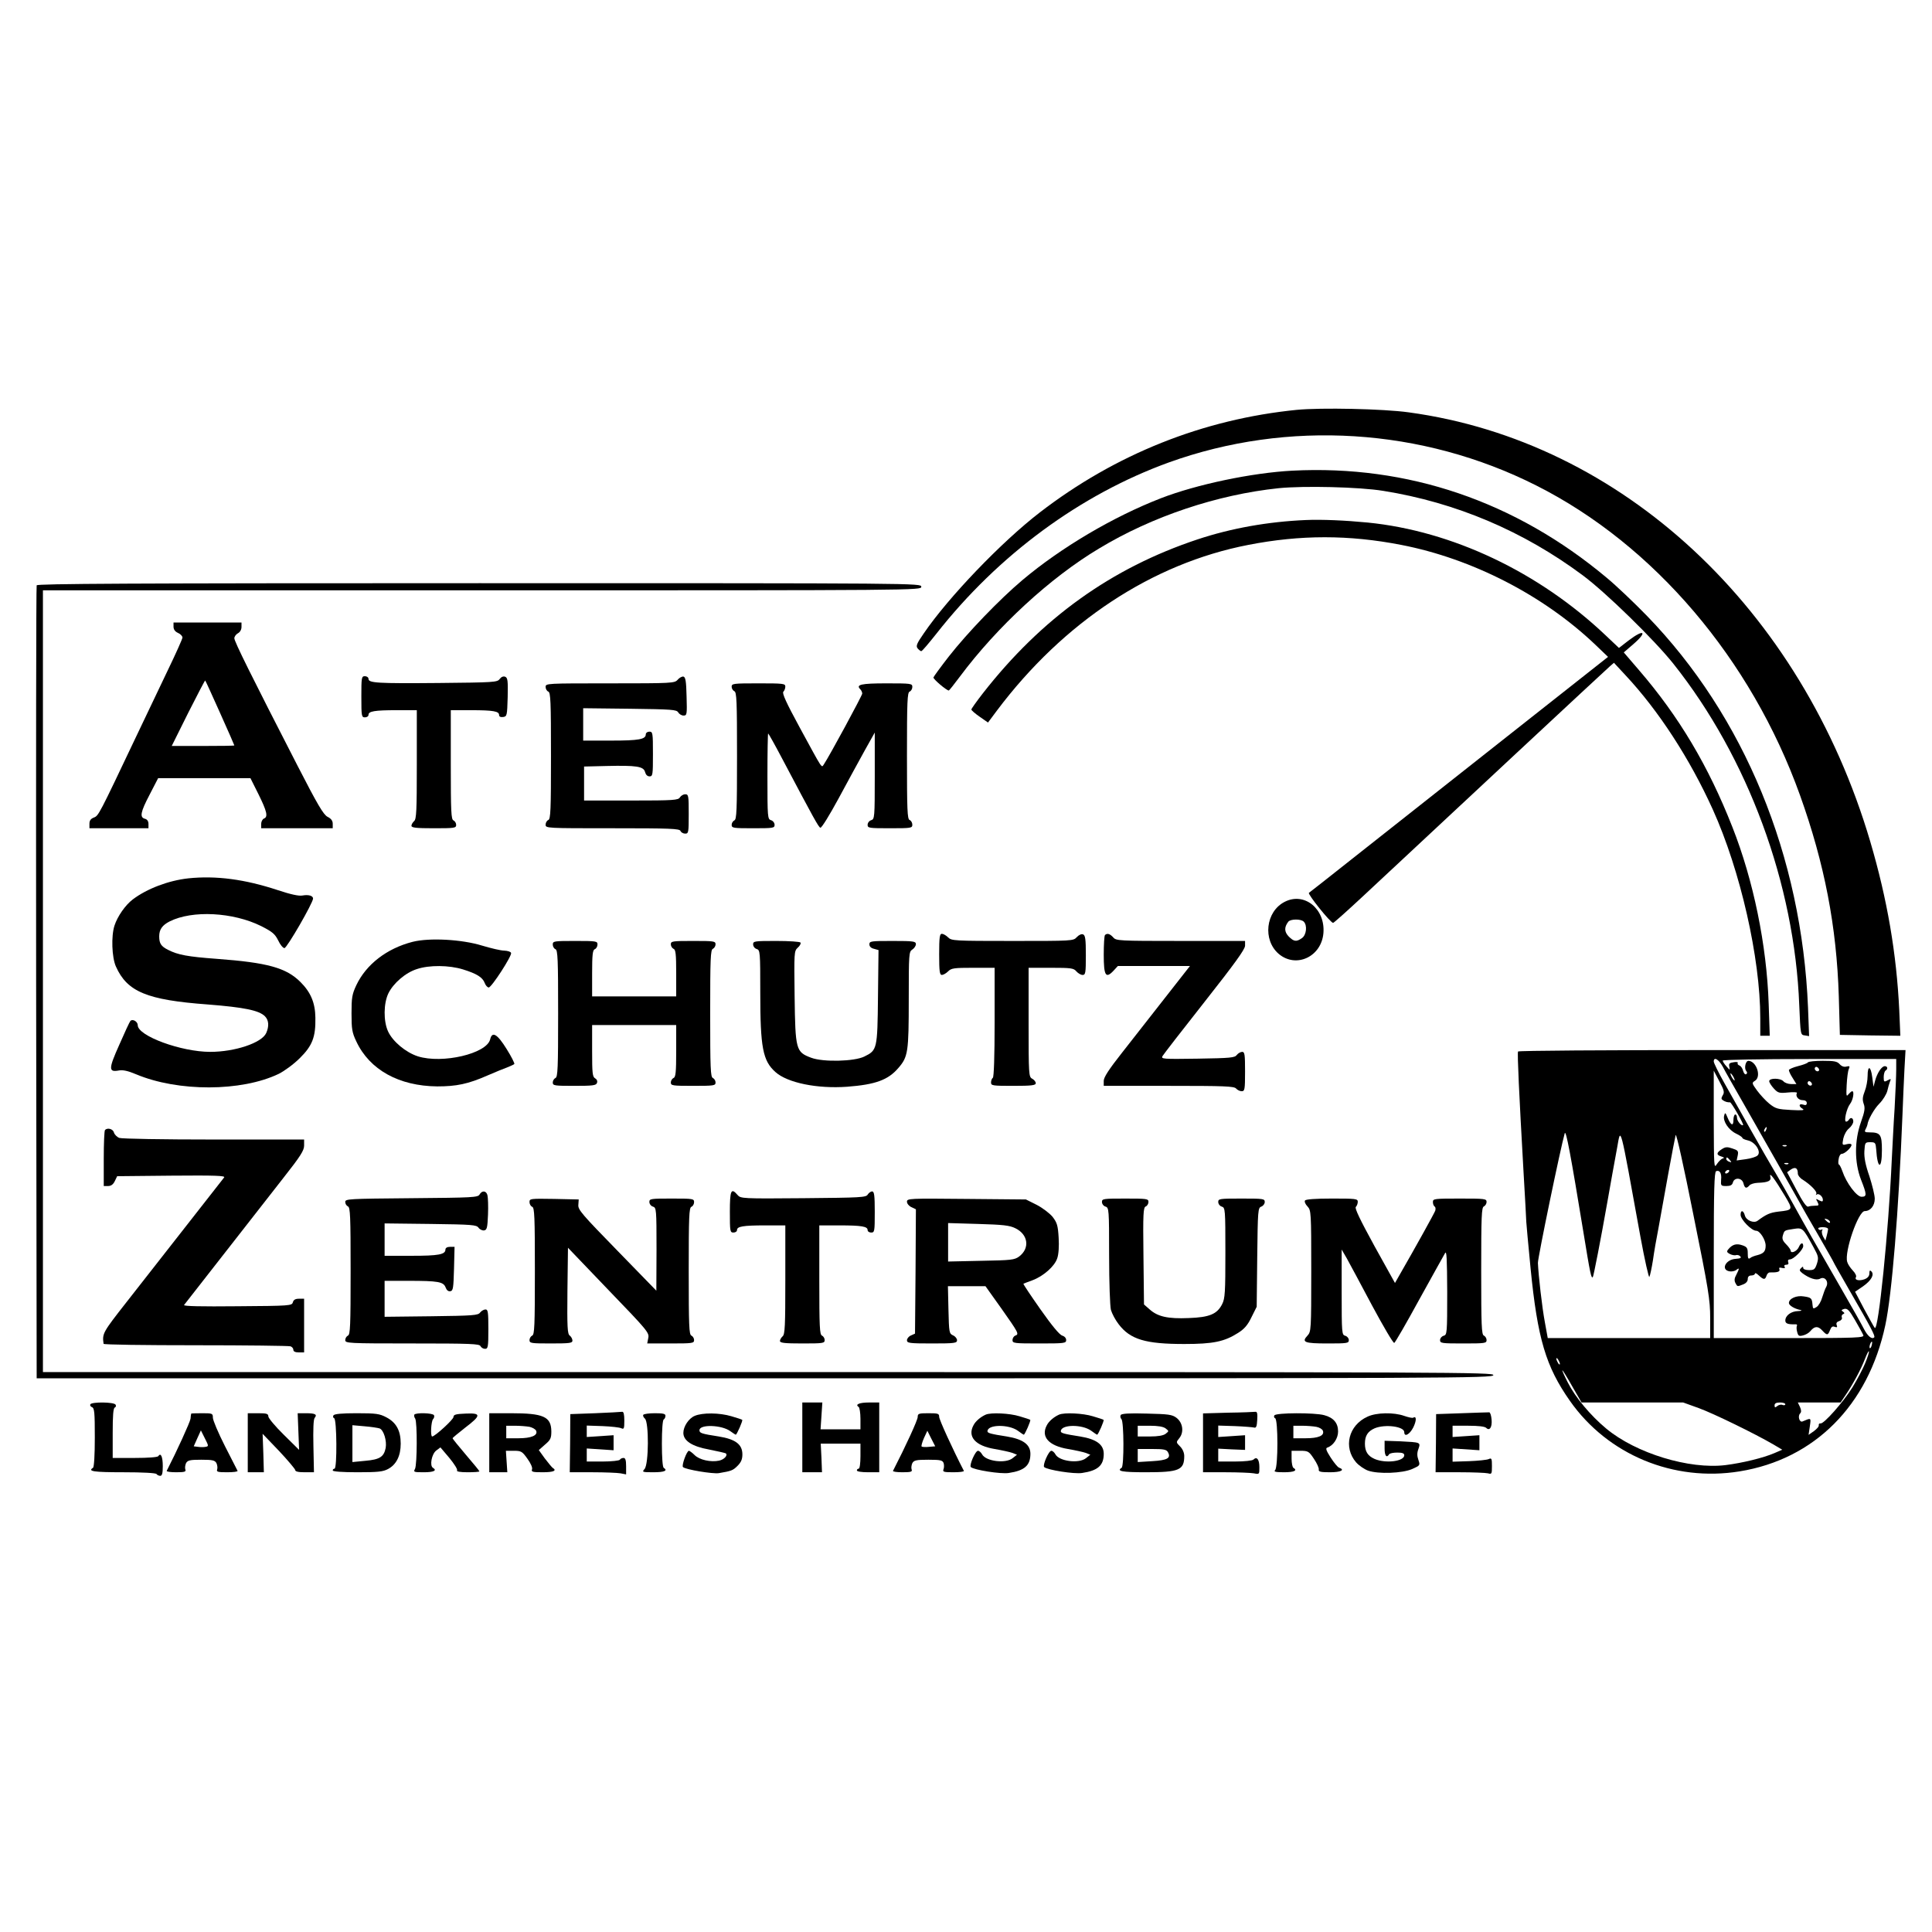 <?xml version="1.0" standalone="no"?>
<!DOCTYPE svg PUBLIC "-//W3C//DTD SVG 20010904//EN"
 "http://www.w3.org/TR/2001/REC-SVG-20010904/DTD/svg10.dtd">
<svg version="1.0" xmlns="http://www.w3.org/2000/svg"
 width="1080pt" height="1080pt" viewBox="0 0 1080 1080"
 preserveAspectRatio="xMidYMid meet">
<g transform="translate(0,1080) scale(0.1,-0.1)"
fill="#000000" stroke="none">
<path d="M7250 8509 c-524 -52 -1015 -248 -1438 -574 -213 -164 -510 -473
-649 -677 -39 -56 -44 -70 -33 -83 7 -8 16 -15 20 -15 5 0 42 44 84 97 347
442 806 779 1300 958 666 240 1416 193 2054 -129 657 -331 1201 -970 1474
-1731 137 -382 205 -734 217 -1125 l6 -215 169 -3 169 -2 -6 142 c-15 316 -67
621 -162 943 -385 1305 -1388 2238 -2580 2400 -143 20 -492 27 -625 14z"/>
<path d="M7225 8169 c-227 -12 -536 -77 -735 -154 -268 -104 -559 -276 -775
-458 -128 -108 -307 -294 -412 -428 -45 -58 -83 -110 -85 -116 -2 -9 73 -73
86 -73 2 0 30 35 62 78 208 279 505 553 778 716 298 180 661 301 1004 337 141
14 451 7 585 -15 406 -65 783 -225 1116 -473 130 -97 399 -360 505 -493 417
-524 678 -1231 704 -1910 7 -165 7 -165 31 -168 l24 -4 -6 159 c-35 849 -356
1629 -901 2191 -72 74 -173 170 -224 212 -511 428 -1112 632 -1757 599z"/>
<path d="M7300 7893 c-212 -9 -418 -46 -605 -108 -482 -160 -873 -441 -1201
-861 -35 -45 -64 -86 -64 -90 0 -5 21 -23 47 -41 l46 -32 50 67 c372 495 868
822 1405 926 292 57 562 57 855 0 396 -77 794 -281 1084 -557 l72 -69 -597
-471 c-328 -259 -702 -554 -831 -656 -129 -102 -239 -189 -244 -192 -9 -6 119
-166 135 -168 3 -1 78 66 165 147 456 426 1362 1270 1382 1287 l23 20 65 -70
c185 -198 359 -466 488 -751 154 -341 265 -829 265 -1166 l0 -98 27 0 26 0 -6
178 c-11 329 -85 690 -203 989 -134 341 -298 617 -522 877 l-85 99 51 44 c84
72 64 90 -25 22 l-53 -41 -74 70 c-373 354 -858 584 -1331 631 -123 12 -258
18 -345 14z"/>
<path d="M205 7528 c-3 -7 -4 -1007 -3 -2223 l3 -2210 4070 0 c3868 0 4070 1
4073 18 3 16 -195 17 -4052 17 l-4056 0 0 2185 0 2185 2455 0 c2448 0 2455 0
2455 20 0 20 -7 20 -2470 20 -1967 0 -2472 -3 -2475 -12z"/>
<path d="M970 7297 c0 -16 9 -28 25 -35 14 -6 25 -18 25 -26 0 -7 -38 -92 -84
-187 -46 -96 -125 -262 -176 -369 -207 -436 -209 -440 -235 -450 -18 -7 -25
-17 -25 -35 l0 -25 165 0 165 0 0 24 c0 15 -7 26 -20 29 -30 8 -25 37 27 136
l47 91 258 0 258 0 45 -90 c47 -95 55 -127 30 -136 -8 -4 -15 -17 -15 -30 l0
-24 200 0 200 0 0 25 c0 17 -9 29 -29 39 -23 12 -56 68 -169 288 -260 506
-352 692 -352 710 0 9 9 22 20 28 12 6 20 21 20 35 l0 25 -190 0 -190 0 0 -23z
m260 -482 c44 -98 80 -180 80 -182 0 -2 -79 -3 -175 -3 l-175 0 92 185 c51
101 94 183 95 181 2 -1 39 -83 83 -181z"/>
<path d="M2020 6905 c0 -108 1 -115 20 -115 11 0 20 6 20 14 0 20 33 26 158
26 l112 0 0 -304 c0 -258 -2 -305 -15 -316 -8 -7 -15 -19 -15 -26 0 -11 25
-14 125 -14 116 0 125 1 125 19 0 10 -7 21 -15 25 -13 5 -15 49 -15 311 l0
305 113 0 c125 0 157 -6 157 -27 0 -9 8 -13 23 -11 21 3 22 8 25 111 2 93 0
108 -14 114 -11 4 -22 -1 -31 -13 -13 -18 -32 -19 -341 -22 -344 -3 -392 0
-392 23 0 8 -9 15 -20 15 -19 0 -20 -7 -20 -115z"/>
<path d="M3788 7000 c-17 -19 -29 -20 -378 -20 -355 0 -360 0 -360 -20 0 -11
7 -23 15 -26 13 -5 15 -55 15 -359 0 -304 -2 -354 -15 -359 -8 -3 -15 -15 -15
-26 0 -20 5 -20 374 -20 323 0 375 -2 380 -15 3 -8 15 -15 26 -15 19 0 20 6
20 110 0 102 -1 110 -20 110 -10 0 -23 -8 -29 -17 -9 -16 -33 -18 -273 -18
l-263 0 0 95 0 95 125 3 c168 4 208 -2 216 -34 4 -15 13 -24 25 -24 18 0 19 9
19 125 0 118 -1 125 -20 125 -11 0 -20 -7 -20 -15 0 -28 -39 -35 -194 -35
l-156 0 0 91 0 90 261 -3 c236 -3 261 -5 270 -20 6 -10 19 -18 30 -18 19 0 20
6 17 107 -2 87 -6 108 -18 111 -8 1 -23 -7 -32 -18z"/>
<path d="M4090 6961 c0 -10 7 -21 15 -25 13 -5 15 -54 15 -361 0 -307 -2 -356
-15 -361 -8 -4 -15 -15 -15 -25 0 -18 9 -19 120 -19 112 0 120 1 120 19 0 11
-9 23 -20 26 -19 6 -20 15 -20 246 0 131 2 239 4 239 2 0 38 -64 79 -142 178
-337 203 -382 213 -385 7 -2 52 72 102 164 50 92 115 213 146 268 l56 100 0
-242 c0 -233 -1 -242 -20 -248 -11 -3 -20 -15 -20 -26 0 -18 8 -19 125 -19
119 0 125 1 125 20 0 11 -7 23 -15 26 -13 5 -15 55 -15 359 0 304 2 354 15
359 8 3 15 15 15 26 0 19 -6 20 -144 20 -143 0 -173 -7 -147 -33 6 -6 11 -17
11 -24 0 -11 -185 -352 -214 -395 -15 -21 -3 -38 -136 206 -75 138 -99 191
-91 199 6 6 11 19 11 29 0 17 -12 18 -150 18 -141 0 -150 -1 -150 -19z"/>
<path d="M1053 5890 c-111 -12 -232 -58 -311 -118 -41 -31 -85 -94 -102 -146
-19 -58 -15 -178 8 -229 63 -141 173 -187 513 -212 204 -16 287 -33 320 -66
22 -22 24 -56 7 -94 -25 -55 -175 -105 -313 -105 -162 0 -405 89 -405 149 0
20 -28 37 -41 24 -4 -4 -32 -64 -62 -133 -61 -136 -61 -155 -2 -144 22 4 50
-2 95 -21 235 -99 590 -98 798 2 32 16 84 54 118 88 70 69 89 118 87 226 -1
83 -26 142 -83 199 -80 80 -184 109 -469 130 -162 12 -216 22 -271 50 -40 20
-50 36 -50 76 0 38 17 62 58 83 127 64 355 52 512 -26 63 -32 77 -44 95 -80
11 -24 27 -43 35 -43 14 0 160 253 160 277 0 16 -26 23 -59 17 -20 -4 -66 6
-138 30 -185 61 -345 82 -500 66z"/>
<path d="M7182 5759 c-107 -54 -125 -214 -33 -292 97 -81 238 -15 249 117 11
135 -106 231 -216 175z m106 -111 c21 -21 15 -75 -10 -92 -31 -22 -45 -20 -74
9 -25 26 -26 52 -2 83 13 15 70 16 86 0z"/>
<path d="M5250 5465 c0 -96 3 -115 15 -115 8 0 24 9 35 20 18 18 33 20 140 20
l120 0 0 -304 c0 -193 -4 -307 -10 -311 -5 -3 -10 -15 -10 -26 0 -18 8 -19
125 -19 103 0 125 3 125 15 0 8 -9 19 -20 25 -19 10 -20 21 -20 315 l0 305
125 0 c113 0 127 -2 142 -20 10 -11 25 -20 35 -20 16 0 18 11 18 110 0 91 -3
112 -16 117 -9 3 -23 -3 -35 -16 -19 -21 -26 -21 -359 -21 -327 0 -341 1 -360
20 -11 11 -27 20 -35 20 -12 0 -15 -19 -15 -115z"/>
<path d="M6177 5573 c-4 -3 -7 -53 -7 -110 0 -117 11 -136 55 -89 l24 26 201
0 202 0 -33 -42 c-42 -54 -215 -274 -347 -443 -74 -94 -102 -137 -102 -157 l0
-28 364 0 c311 0 365 -2 376 -15 7 -8 21 -15 31 -15 17 0 19 9 19 110 0 95 -2
110 -16 110 -9 0 -23 -8 -30 -17 -11 -16 -36 -18 -219 -21 -197 -3 -206 -2
-196 15 6 10 111 146 235 303 167 212 225 292 226 313 l0 27 -360 0 c-348 0
-361 1 -377 20 -18 20 -34 25 -46 13z"/>
<path d="M2306 5535 c-144 -37 -259 -126 -314 -242 -24 -51 -27 -70 -27 -158
0 -87 3 -107 27 -157 74 -158 238 -249 452 -251 107 0 172 13 281 61 44 19 95
40 112 46 18 7 35 15 38 18 3 3 -16 41 -43 84 -52 84 -81 101 -92 54 -19 -80
-267 -138 -404 -95 -68 22 -141 83 -167 140 -26 57 -25 156 2 212 28 57 96
116 160 136 69 23 179 22 257 -2 77 -24 110 -44 122 -77 5 -13 15 -24 22 -24
16 0 131 178 125 193 -2 7 -19 12 -38 13 -19 0 -74 13 -124 28 -113 35 -295
45 -389 21z"/>
<path d="M3090 5520 c0 -11 7 -23 15 -26 13 -5 15 -55 15 -360 0 -306 -2 -355
-15 -360 -8 -4 -15 -15 -15 -25 0 -18 9 -19 120 -19 102 0 122 2 127 16 4 10
0 20 -10 26 -15 8 -17 29 -17 153 l0 145 235 0 235 0 0 -145 c0 -120 -3 -147
-15 -151 -8 -4 -15 -15 -15 -25 0 -18 9 -19 125 -19 116 0 125 1 125 19 0 10
-7 21 -15 25 -13 5 -15 54 -15 361 0 307 2 356 15 361 8 4 15 15 15 25 0 18
-9 19 -125 19 -116 0 -125 -1 -125 -19 0 -10 7 -21 15 -25 12 -4 15 -29 15
-136 l0 -130 -235 0 -235 0 0 129 c0 105 3 130 15 135 8 3 15 15 15 26 0 19
-6 20 -125 20 -119 0 -125 -1 -125 -20z"/>
<path d="M4210 5521 c0 -11 9 -23 20 -26 19 -6 20 -15 20 -244 0 -307 14 -381
85 -444 67 -60 233 -94 400 -82 159 12 230 38 287 105 54 62 58 89 58 384 0
255 1 266 20 278 11 7 20 21 20 30 0 16 -13 18 -130 18 -121 0 -130 -1 -130
-19 0 -12 9 -21 26 -25 l25 -7 -3 -262 c-3 -293 -5 -298 -76 -333 -56 -28
-231 -32 -297 -7 -86 32 -89 44 -93 342 -3 246 -3 254 17 273 12 10 19 23 16
29 -4 5 -64 9 -136 9 -121 0 -129 -1 -129 -19z"/>
<path d="M8486 4922 c-5 -8 6 -239 30 -662 9 -151 16 -282 16 -290 0 -8 11
-125 24 -260 39 -393 85 -549 220 -741 212 -302 580 -454 949 -394 418 68 718
368 814 817 37 173 74 627 96 1178 3 80 8 193 11 253 l6 107 -1080 0 c-595 0
-1083 -3 -1086 -8z m1144 -84 c12 -24 66 -119 120 -213 121 -212 277 -487 306
-540 12 -22 60 -107 108 -189 47 -82 86 -150 86 -152 0 -2 40 -72 88 -156 122
-211 146 -257 139 -264 -13 -13 -37 7 -58 48 -12 24 -63 115 -114 203 -162
281 -217 378 -273 480 -30 55 -76 136 -102 180 -26 44 -90 154 -141 245 -51
91 -119 212 -151 268 -32 57 -58 110 -58 118 0 28 27 13 50 -28z m970 -15 c0
-32 -4 -130 -9 -218 -6 -88 -12 -218 -16 -290 -18 -402 -75 -961 -95 -938 -4
4 -30 52 -59 105 l-51 97 44 30 c47 33 65 66 47 84 -8 8 -11 5 -11 -11 0 -15
-9 -26 -27 -33 -30 -11 -58 -5 -48 12 4 6 -4 23 -18 37 -14 15 -28 36 -31 48
-17 56 62 284 98 284 32 0 56 30 56 69 0 20 -14 76 -30 126 -22 63 -30 104
-28 140 3 48 4 50 33 50 28 0 30 -3 33 -40 7 -112 32 -116 32 -5 0 88 -8 100
-70 100 -26 0 -29 3 -21 18 5 9 9 20 10 25 3 27 37 88 67 118 20 20 39 52 44
70 4 19 11 42 15 53 7 16 6 17 -13 7 -20 -11 -22 -9 -22 18 0 16 5 33 10 36
15 9 12 25 -4 25 -17 0 -42 -37 -54 -81 l-9 -34 -7 53 c-8 64 -26 69 -26 7 0
-24 -7 -63 -16 -85 -12 -31 -14 -47 -6 -70 9 -24 6 -43 -15 -102 -37 -104 -37
-226 0 -322 33 -84 34 -96 3 -96 -27 0 -85 77 -107 143 -7 20 -16 37 -19 37
-4 0 -5 14 -2 30 2 17 10 30 18 30 16 0 54 35 54 50 0 6 -11 8 -26 4 -26 -7
-27 -6 -20 31 5 22 18 46 32 57 13 11 24 28 24 39 0 20 -15 26 -25 9 -3 -5
-10 -10 -15 -10 -14 0 2 73 22 99 17 22 25 71 12 71 -4 0 -13 -8 -21 -17 -12
-16 -13 -9 -10 52 2 39 7 79 12 89 7 16 5 18 -13 14 -13 -4 -27 1 -38 13 -14
16 -31 19 -95 19 -43 0 -80 -4 -83 -9 -3 -5 -28 -14 -56 -21 -27 -7 -50 -17
-50 -22 0 -6 9 -26 21 -44 l21 -34 -30 0 c-16 0 -35 7 -42 15 -16 19 -80 20
-80 1 0 -7 12 -26 26 -41 23 -25 30 -27 80 -22 30 3 52 2 49 -3 -10 -17 8 -40
31 -40 15 0 24 -6 24 -16 0 -11 -6 -14 -20 -9 -25 8 -27 -10 -2 -24 12 -8 -6
-9 -65 -6 -75 4 -87 7 -122 35 -21 17 -52 51 -69 74 -29 40 -30 43 -12 54 38
23 9 110 -36 112 -16 0 -25 -41 -13 -56 7 -8 7 -14 0 -19 -6 -3 -13 5 -17 19
-3 13 -12 27 -21 30 -8 3 -12 10 -9 14 3 5 -8 7 -23 4 -23 -3 -28 -8 -24 -25
4 -21 4 -21 -16 2 -12 13 -21 27 -21 32 0 5 209 9 485 9 l485 0 0 -57z m-433
-9 c-9 -9 -28 6 -21 18 4 6 10 6 17 -1 6 -6 8 -13 4 -17z m-537 -137 c-9 -16
-9 -21 2 -28 12 -8 26 -12 39 -11 7 1 78 -122 73 -127 -8 -8 -34 22 -34 40 0
11 -4 19 -10 19 -5 0 -10 -14 -10 -31 0 -37 -15 -30 -33 14 -12 29 -14 30 -19
10 -8 -30 25 -80 67 -100 19 -9 35 -20 35 -24 0 -4 14 -10 31 -14 41 -9 76
-63 54 -84 -8 -8 -37 -17 -66 -21 l-51 -7 6 28 c5 25 1 29 -30 39 -29 10 -39
9 -59 -4 -31 -20 -32 -32 -2 -41 16 -5 18 -8 7 -11 -9 -3 -23 -17 -33 -32 -16
-26 -16 -14 -17 248 l0 275 31 -59 c27 -50 30 -63 19 -79z m60 103 c6 -11 8
-20 6 -20 -3 0 -10 9 -16 20 -6 11 -8 20 -6 20 3 0 10 -9 16 -20z m437 -46
c-9 -9 -28 6 -21 18 4 6 10 6 17 -1 6 -6 8 -13 4 -17z m-254 -249 c-3 -9 -8
-14 -10 -11 -3 3 -2 9 2 15 9 16 15 13 8 -4z m-1023 -565 c40 -245 45 -268 54
-259 4 4 44 208 82 424 24 136 31 175 54 300 21 117 13 147 130 -498 24 -131
47 -232 50 -225 4 7 13 49 20 93 6 44 20 125 31 180 10 55 34 190 54 300 20
110 39 209 42 220 4 11 46 -178 99 -445 85 -420 94 -476 94 -577 l0 -113 -454
0 -454 0 -16 88 c-16 85 -36 263 -39 332 -1 28 127 646 150 725 7 21 34 -124
103 -545z m1137 474 c-3 -3 -12 -4 -19 -1 -8 3 -5 6 6 6 11 1 17 -2 13 -5z
m-317 -79 c11 -13 10 -14 -4 -9 -9 3 -16 10 -16 15 0 13 6 11 20 -6z m327 -21
c-3 -3 -12 -4 -19 -1 -8 3 -5 6 6 6 11 1 17 -2 13 -5z m53 -55 c0 -9 12 -25
28 -34 45 -29 82 -67 75 -79 -3 -6 -3 -8 2 -4 11 10 35 -10 35 -29 0 -11 -4
-11 -21 -3 -19 11 -20 10 -9 -9 9 -19 8 -21 -14 -21 -13 0 -30 -2 -38 -5 -9
-4 -31 27 -66 94 l-52 98 22 16 c25 16 38 7 38 -24z m-429 -34 c-2 -33 -1 -35
29 -35 23 0 33 5 37 20 8 30 51 27 59 -5 7 -28 16 -31 33 -12 6 8 27 14 47 15
59 2 77 11 70 35 -7 29 24 -12 81 -107 47 -79 47 -80 -36 -89 -47 -6 -66 -14
-116 -51 -21 -16 -64 2 -71 29 -8 30 -24 33 -24 4 0 -26 61 -89 87 -89 21 0
53 -51 53 -83 0 -32 -11 -44 -45 -53 -17 -4 -36 -11 -42 -17 -10 -7 -13 -1
-13 26 0 30 -4 37 -31 46 -32 11 -55 5 -78 -23 -10 -12 -8 -17 9 -26 12 -6 28
-9 35 -6 7 2 18 -1 23 -7 8 -9 1 -12 -25 -14 -57 -3 -86 -62 -34 -70 13 -2 30
2 37 8 18 15 18 8 0 -27 -11 -19 -12 -33 -5 -46 11 -21 10 -21 43 -8 16 6 26
17 26 30 0 13 7 20 20 20 11 0 20 5 20 10 0 6 10 2 22 -10 27 -25 35 -25 43
-1 3 10 11 18 18 18 42 -1 59 4 54 17 -4 10 0 12 15 8 14 -3 19 -1 14 6 -4 7
-1 12 9 12 11 0 15 5 11 15 -3 9 0 15 10 15 20 0 74 54 74 74 0 23 -14 20 -25
-6 -10 -23 -45 -38 -45 -19 0 5 -12 22 -26 36 -19 19 -23 31 -18 48 9 30 8 29
59 37 52 8 53 7 112 -101 28 -51 30 -59 20 -92 -11 -33 -16 -37 -44 -37 -19 0
-33 5 -33 12 0 9 -3 9 -12 -1 -11 -10 -9 -15 7 -28 39 -29 78 -42 99 -31 27
15 50 -16 35 -45 -6 -10 -16 -37 -23 -60 -6 -22 -20 -46 -31 -53 -19 -12 -21
-11 -23 12 -3 37 -7 41 -49 47 -40 7 -83 -12 -83 -37 0 -13 30 -32 65 -39 11
-3 5 -5 -14 -6 -39 -1 -71 -25 -71 -53 0 -17 15 -22 57 -21 7 1 10 -3 8 -8 -3
-4 -3 -20 1 -34 6 -23 10 -26 33 -20 14 3 33 14 41 24 23 28 42 30 66 4 27
-29 32 -29 44 2 7 18 14 23 26 18 13 -5 16 -2 11 10 -4 11 1 18 14 22 12 4 18
13 15 20 -3 8 0 16 7 19 9 3 9 7 -1 14 -11 7 -9 10 7 15 18 4 28 -6 61 -63 22
-38 43 -76 46 -84 6 -14 -37 -16 -415 -16 l-421 0 0 464 c0 362 3 465 13 469
20 8 32 -11 28 -48z m44 45 c-3 -5 -11 -10 -16 -10 -6 0 -7 5 -4 10 3 6 11 10
16 10 6 0 7 -4 4 -10z m565 -282 c0 -6 -6 -5 -15 2 -8 7 -15 14 -15 16 0 2 7
1 15 -2 8 -4 15 -11 15 -16z m-11 -40 c-1 -7 -4 -24 -8 -38 l-7 -25 -13 23
c-6 12 -9 28 -5 34 4 6 3 8 -4 4 -6 -3 -13 -2 -17 4 -4 6 6 10 24 10 19 0 31
-5 30 -12z m244 -648 c-3 -12 -8 -19 -11 -16 -5 6 5 36 12 36 2 0 2 -9 -1 -20z
m-36 -99 c-13 -33 -46 -94 -72 -137 -52 -83 -160 -205 -178 -201 -7 1 -11 -3
-10 -10 2 -7 -11 -21 -27 -33 l-30 -21 7 47 c7 50 9 49 -41 28 -17 -7 -28 30
-13 45 7 7 7 18 -1 36 l-12 25 120 0 119 0 29 43 c42 62 86 145 107 200 10 26
20 46 22 43 3 -2 -6 -31 -20 -65z m-1707 -6 c0 -5 -5 -3 -10 5 -5 8 -10 20
-10 25 0 6 5 3 10 -5 5 -8 10 -19 10 -25z m69 -125 l52 -90 284 0 284 0 86
-31 c83 -30 316 -144 419 -204 l49 -29 -44 -19 c-63 -27 -178 -55 -273 -67
-203 -25 -501 66 -667 204 -89 74 -173 175 -215 258 -19 37 -33 68 -30 68 2 0
27 -40 55 -90z m1191 -100 c0 -5 -7 -7 -15 -4 -8 4 -22 1 -30 -6 -12 -10 -15
-9 -15 4 0 11 9 16 30 16 17 0 30 -4 30 -10z"/>
<path d="M587 4483 c-4 -3 -7 -75 -7 -160 l0 -153 24 0 c17 0 29 9 38 28 l13
27 304 3 c244 2 302 0 294 -10 -30 -39 -430 -549 -545 -696 -134 -171 -137
-176 -129 -234 1 -5 232 -8 515 -8 283 0 521 -3 530 -6 9 -3 16 -12 16 -20 0
-9 11 -14 30 -14 l30 0 0 150 0 150 -29 0 c-20 0 -30 -6 -34 -20 -5 -19 -16
-20 -310 -22 -202 -2 -303 0 -298 7 13 17 432 553 554 709 97 123 117 155 117
182 l0 34 -504 0 c-284 0 -515 4 -529 9 -13 5 -27 19 -30 30 -5 20 -36 29 -50
14z"/>
<path d="M2681 4123 c-9 -17 -39 -18 -380 -21 -354 -3 -371 -4 -371 -21 0 -11
7 -21 15 -25 13 -5 15 -54 15 -361 0 -307 -2 -356 -15 -361 -8 -4 -15 -15 -15
-25 0 -18 14 -19 375 -19 325 0 376 -2 381 -15 4 -8 15 -15 25 -15 17 0 19 9
19 110 0 95 -2 110 -16 110 -9 0 -23 -8 -30 -17 -11 -16 -38 -18 -273 -21
l-261 -3 0 101 0 100 134 0 c165 0 195 -5 207 -37 6 -16 15 -23 27 -21 15 3
17 18 20 126 l3 122 -26 0 c-15 0 -25 -6 -25 -15 0 -28 -39 -35 -189 -35
l-151 0 0 90 0 91 256 -3 c235 -3 257 -5 269 -21 7 -10 22 -17 32 -15 15 3 18
15 21 88 2 47 0 95 -3 108 -6 26 -30 29 -44 5z"/>
<path d="M4080 4025 c0 -108 1 -115 20 -115 11 0 20 6 20 14 0 20 33 26 158
26 l112 0 0 -304 c0 -258 -2 -305 -15 -316 -8 -7 -15 -19 -15 -26 0 -11 25
-14 125 -14 116 0 125 1 125 19 0 10 -7 21 -15 25 -13 5 -15 49 -15 311 l0
305 113 0 c124 0 157 -6 157 -26 0 -8 9 -14 20 -14 19 0 20 7 20 115 0 94 -3
115 -15 115 -7 0 -18 -8 -24 -17 -9 -17 -38 -18 -360 -21 -342 -3 -351 -2
-368 18 -36 42 -43 27 -43 -95z"/>
<path d="M2960 4080 c0 -11 7 -23 15 -26 13 -5 15 -55 15 -360 0 -306 -2 -355
-15 -360 -8 -4 -15 -15 -15 -25 0 -18 9 -19 120 -19 105 0 120 2 120 16 0 9
-7 22 -15 28 -13 9 -15 46 -13 251 l3 240 227 -237 c216 -224 228 -238 222
-267 l-6 -31 131 0 c122 0 131 1 131 19 0 10 -7 21 -15 25 -13 5 -15 54 -15
360 0 305 2 355 15 360 8 3 15 15 15 26 0 19 -6 20 -125 20 -117 0 -125 -1
-125 -19 0 -11 9 -23 20 -26 19 -6 20 -15 20 -238 l-1 -232 -219 225 c-196
201 -220 228 -217 255 l2 30 -137 3 c-134 2 -138 2 -138 -18z"/>
<path d="M5070 4082 c0 -10 11 -24 25 -30 l25 -12 -2 -347 -3 -348 -22 -10
c-13 -5 -23 -18 -23 -27 0 -16 13 -18 140 -18 127 0 140 2 140 18 0 9 -10 22
-22 27 -22 10 -23 16 -26 143 l-3 132 105 0 105 0 87 -122 c98 -139 102 -146
80 -154 -9 -3 -16 -15 -16 -25 0 -18 9 -19 150 -19 140 0 150 1 150 19 0 11
-9 21 -22 25 -15 4 -58 56 -122 147 -54 77 -97 141 -95 143 2 1 25 10 50 19
62 23 125 79 139 123 8 22 11 69 8 115 -4 69 -9 84 -34 117 -17 20 -56 50 -89
67 l-60 30 -332 3 c-322 3 -333 3 -333 -16z m606 -148 c72 -35 82 -112 21
-158 -26 -19 -44 -21 -213 -24 l-184 -4 0 108 0 107 169 -5 c138 -4 175 -8
207 -24z"/>
<path d="M6160 4081 c0 -11 9 -23 20 -26 19 -6 20 -15 20 -273 0 -153 5 -283
10 -304 6 -21 25 -57 43 -80 65 -86 151 -111 367 -111 162 0 224 13 301 62 35
22 54 44 75 88 l29 58 3 277 c3 263 4 277 23 283 10 4 19 15 19 26 0 18 -8 19
-130 19 -122 0 -130 -1 -130 -19 0 -11 9 -23 20 -26 19 -6 20 -15 20 -258 0
-220 -2 -256 -18 -287 -28 -56 -71 -74 -187 -78 -117 -5 -173 8 -218 48 l-32
28 -3 271 c-3 237 -1 272 13 277 8 3 15 15 15 25 0 18 -9 19 -130 19 -122 0
-130 -1 -130 -19z"/>
<path d="M7295 4089 c-4 -6 2 -21 14 -33 20 -22 21 -30 21 -361 0 -331 -1
-339 -21 -361 -35 -37 -17 -44 112 -44 110 0 119 1 119 19 0 10 -9 21 -20 24
-19 5 -20 13 -20 244 l0 238 29 -50 c15 -27 79 -146 141 -263 63 -117 118
-211 124 -209 5 2 68 111 140 243 73 131 137 248 144 259 9 16 11 -30 12 -218
0 -231 -1 -239 -20 -244 -11 -3 -20 -14 -20 -24 0 -18 9 -19 130 -19 121 0
130 1 130 19 0 10 -7 21 -15 25 -13 5 -15 54 -15 361 0 307 2 356 15 361 8 4
15 15 15 25 0 18 -9 19 -150 19 -142 0 -150 -1 -150 -19 0 -11 4 -22 10 -26 5
-3 6 -13 3 -23 -5 -14 -109 -202 -200 -360 l-25 -44 -115 207 c-81 148 -111
211 -104 218 6 6 11 19 11 29 0 17 -12 18 -144 18 -93 0 -147 -4 -151 -11z"/>
<path d="M505 2950 c-3 -6 1 -13 9 -16 14 -5 16 -31 16 -169 0 -99 -4 -166
-10 -170 -32 -20 5 -25 169 -25 109 0 182 -4 186 -10 3 -5 13 -10 21 -10 10 0
14 14 14 54 0 52 -11 78 -25 56 -4 -6 -57 -10 -131 -10 l-124 0 0 139 c0 98 3
140 12 143 6 2 8 10 4 16 -9 15 -132 16 -141 2z"/>
<path d="M4485 2765 l0 -195 55 0 55 0 -3 80 -4 80 111 0 111 0 0 -70 c0 -40
-4 -70 -10 -70 -5 0 -10 -4 -10 -10 0 -6 27 -10 63 -10 l62 0 0 195 0 195 -57
0 c-54 0 -80 -11 -58 -25 5 -3 10 -33 10 -66 l0 -59 -111 0 -112 0 5 75 5 75
-56 0 -56 0 0 -195z"/>
<path d="M3327 2900 l-139 -5 -1 -163 -2 -162 126 0 c70 0 141 -3 158 -6 l31
-6 0 46 c0 33 -4 46 -14 46 -8 0 -18 -4 -21 -10 -3 -5 -46 -10 -96 -10 l-89 0
0 36 0 37 75 -5 75 -5 0 42 0 42 -75 -5 -75 -5 0 32 0 32 88 -3 c48 -2 95 -7
105 -12 15 -7 17 -2 17 43 0 35 -4 50 -12 49 -7 -1 -75 -5 -151 -8z"/>
<path d="M6865 2903 l-140 -4 0 -164 0 -165 126 0 c70 0 141 -3 158 -6 31 -6
31 -6 31 34 0 43 -14 62 -33 43 -6 -6 -49 -11 -104 -11 l-93 0 0 36 0 36 75
-4 75 -3 0 41 0 41 -75 -5 -75 -5 0 32 0 32 93 -3 c50 -2 99 -6 107 -8 12 -4
16 6 18 43 2 34 0 46 -10 45 -7 -1 -76 -4 -153 -5z"/>
<path d="M8172 2900 l-144 -5 -1 -162 -2 -163 135 0 c74 0 145 -3 158 -6 21
-6 22 -3 22 41 0 41 -2 46 -17 39 -10 -5 -60 -10 -110 -12 l-93 -3 0 37 0 37
75 -5 75 -5 0 42 0 42 -75 -5 -75 -5 0 32 0 31 88 0 c55 0 92 -4 100 -12 19
-19 34 4 30 47 -2 21 -7 39 -13 40 -5 0 -75 -2 -153 -5z"/>
<path d="M1069 2898 c-1 -2 -3 -15 -4 -29 -3 -20 -77 -182 -133 -291 -2 -5 22
-8 53 -8 48 0 56 3 51 16 -3 8 -1 24 4 35 9 16 22 19 85 19 63 0 76 -3 85 -19
5 -11 7 -27 4 -35 -5 -14 4 -16 56 -16 34 0 60 3 58 8 -2 4 -34 67 -71 139
-37 73 -67 144 -67 158 0 24 -3 25 -60 25 -33 0 -61 -1 -61 -2z m80 -186 c-10
-2 -29 -2 -42 0 l-24 3 20 45 20 44 22 -44 c22 -43 22 -45 4 -48z"/>
<path d="M1385 2735 l0 -165 45 0 45 0 -3 107 -4 108 91 -95 c49 -52 90 -101
91 -107 0 -9 17 -13 53 -13 l52 0 -3 146 c-2 93 0 150 7 158 16 19 3 26 -49
26 l-46 0 4 -102 4 -103 -86 85 c-47 46 -86 93 -86 102 0 15 -9 18 -57 18
l-58 0 0 -165z"/>
<path d="M1864 2888 c-4 -6 -2 -14 4 -16 15 -5 17 -282 2 -282 -5 0 -10 -4
-10 -10 0 -6 53 -10 138 -10 114 0 143 3 171 18 47 25 71 74 71 142 0 73 -25
118 -80 147 -38 20 -57 23 -166 23 -84 0 -125 -4 -130 -12z m258 -73 c23 -9
41 -69 34 -109 -10 -50 -33 -65 -114 -72 l-72 -7 0 103 0 103 68 -6 c37 -3 75
-9 84 -12z"/>
<path d="M2316 2892 c-2 -4 -1 -14 5 -22 12 -20 11 -257 -1 -281 -10 -18 -7
-19 50 -19 55 0 75 10 50 25 -19 12 -7 76 18 96 l24 18 50 -59 c27 -33 47 -64
43 -70 -4 -6 17 -10 59 -10 36 0 66 2 66 5 0 3 -34 44 -75 92 -41 48 -75 90
-75 93 0 3 32 29 70 59 91 69 91 83 3 79 -55 -2 -68 -6 -68 -19 0 -14 -104
-109 -119 -109 -11 0 -6 86 5 97 6 6 8 16 5 22 -8 13 -102 15 -110 3z"/>
<path d="M2735 2735 l0 -165 51 0 50 0 -4 60 -4 60 44 0 c41 0 47 -3 76 -44
19 -26 30 -51 26 -60 -5 -14 4 -16 60 -16 61 0 81 9 55 25 -5 4 -25 28 -44 53
l-33 46 35 31 c31 26 35 36 35 74 -1 82 -44 101 -227 101 l-120 0 0 -165z
m225 89 c17 -4 34 -14 37 -22 11 -26 -27 -42 -99 -42 l-68 0 0 35 0 35 49 0
c27 0 63 -3 81 -6z"/>
<path d="M3596 2891 c-3 -5 1 -14 9 -21 23 -19 22 -256 -2 -282 -15 -17 -13
-18 50 -18 61 0 82 9 57 25 -6 4 -10 60 -10 135 0 75 4 131 10 135 6 3 10 13
10 21 0 11 -14 14 -59 14 -33 0 -62 -4 -65 -9z"/>
<path d="M3883 2885 c-33 -14 -63 -59 -63 -95 0 -44 49 -76 144 -93 49 -10 91
-19 94 -22 11 -11 -10 -34 -38 -40 -46 -10 -110 4 -137 31 -13 13 -28 24 -32
24 -12 0 -42 -83 -33 -91 14 -14 165 -39 200 -34 71 12 79 15 105 41 20 20 27
37 27 64 0 56 -39 85 -132 100 -97 15 -108 19 -108 35 0 34 124 30 172 -5 15
-11 29 -20 31 -20 6 0 41 80 36 83 -2 2 -29 11 -60 20 -67 20 -162 21 -206 2z"/>
<path d="M5130 2879 c0 -17 -66 -161 -138 -301 -2 -5 22 -8 53 -8 48 0 56 3
51 16 -3 8 -1 24 4 35 9 16 22 19 90 19 68 0 79 -3 85 -19 3 -10 3 -26 -1 -35
-5 -14 2 -16 56 -16 34 0 60 3 58 8 -62 120 -138 286 -138 302 0 18 -6 20 -60
20 -54 0 -60 -2 -60 -21z m63 -167 c-19 -2 -38 -1 -41 2 -3 3 3 24 13 47 l19
41 22 -44 22 -43 -35 -3z"/>
<path d="M5510 2892 c-29 -13 -57 -37 -68 -59 -35 -64 10 -115 118 -133 41 -7
86 -17 100 -22 l25 -10 -24 -19 c-39 -32 -150 -18 -171 21 -6 11 -16 20 -23
20 -15 0 -50 -81 -40 -91 17 -16 167 -40 212 -33 88 13 121 42 121 107 0 52
-41 82 -132 97 -90 14 -108 19 -108 29 0 39 119 40 170 3 16 -12 31 -22 33
-22 6 0 41 80 36 83 -2 2 -29 11 -60 20 -55 17 -160 22 -189 9z"/>
<path d="M5920 2892 c-29 -13 -57 -37 -68 -59 -35 -64 10 -115 118 -133 41 -7
86 -17 100 -22 l25 -10 -24 -19 c-39 -32 -150 -18 -171 21 -6 11 -16 20 -23
20 -15 0 -50 -81 -40 -91 17 -16 167 -40 212 -33 88 13 121 42 121 107 0 52
-41 82 -132 97 -90 14 -108 19 -108 29 0 39 119 40 170 3 16 -12 31 -22 33
-22 6 0 41 80 36 83 -2 2 -29 11 -60 20 -55 17 -160 22 -189 9z"/>
<path d="M6265 2890 c-4 -7 -2 -17 4 -23 14 -14 15 -263 1 -272 -30 -19 3 -25
135 -25 187 0 215 12 215 91 0 18 -9 39 -23 53 -23 23 -23 24 -5 46 28 34 20
87 -15 114 -25 19 -45 21 -167 24 -97 3 -140 0 -145 -8z m251 -75 c19 -15 19
-15 0 -30 -13 -10 -43 -15 -88 -15 l-68 0 0 30 0 30 68 0 c45 0 75 -5 88 -15z
m13 -133 c18 -33 -3 -45 -88 -50 l-81 -5 0 37 0 36 80 0 c66 0 81 -3 89 -18z"/>
<path d="M7124 2888 c-4 -6 -2 -14 4 -16 17 -5 17 -273 0 -290 -9 -9 2 -12 50
-12 57 0 77 10 52 25 -5 3 -10 26 -10 51 l0 44 48 0 c45 0 49 -3 77 -45 17
-25 29 -52 27 -60 -2 -12 10 -15 63 -15 61 0 86 13 50 26 -8 3 -29 29 -47 57
-25 39 -29 52 -18 55 33 11 60 51 60 90 0 47 -25 77 -77 91 -54 15 -270 14
-279 -1z m234 -64 c17 -3 34 -13 37 -22 10 -27 -24 -42 -97 -42 l-68 0 0 35 0
35 49 0 c27 0 62 -3 79 -6z"/>
<path d="M7645 2881 c-107 -48 -137 -172 -64 -256 16 -18 47 -39 67 -46 57
-20 191 -15 246 9 45 20 45 21 35 51 -8 22 -8 40 0 61 13 38 13 37 -101 43
l-88 3 0 -43 c0 -41 11 -55 25 -33 3 6 24 10 46 10 28 0 39 -4 39 -15 0 -34
-103 -47 -165 -21 -39 17 -55 42 -55 86 0 44 16 69 55 86 59 24 165 10 165
-22 0 -29 30 -13 50 26 19 38 19 67 0 55 -4 -3 -27 2 -50 10 -59 21 -156 19
-205 -4z"/>
</g>
</svg>
